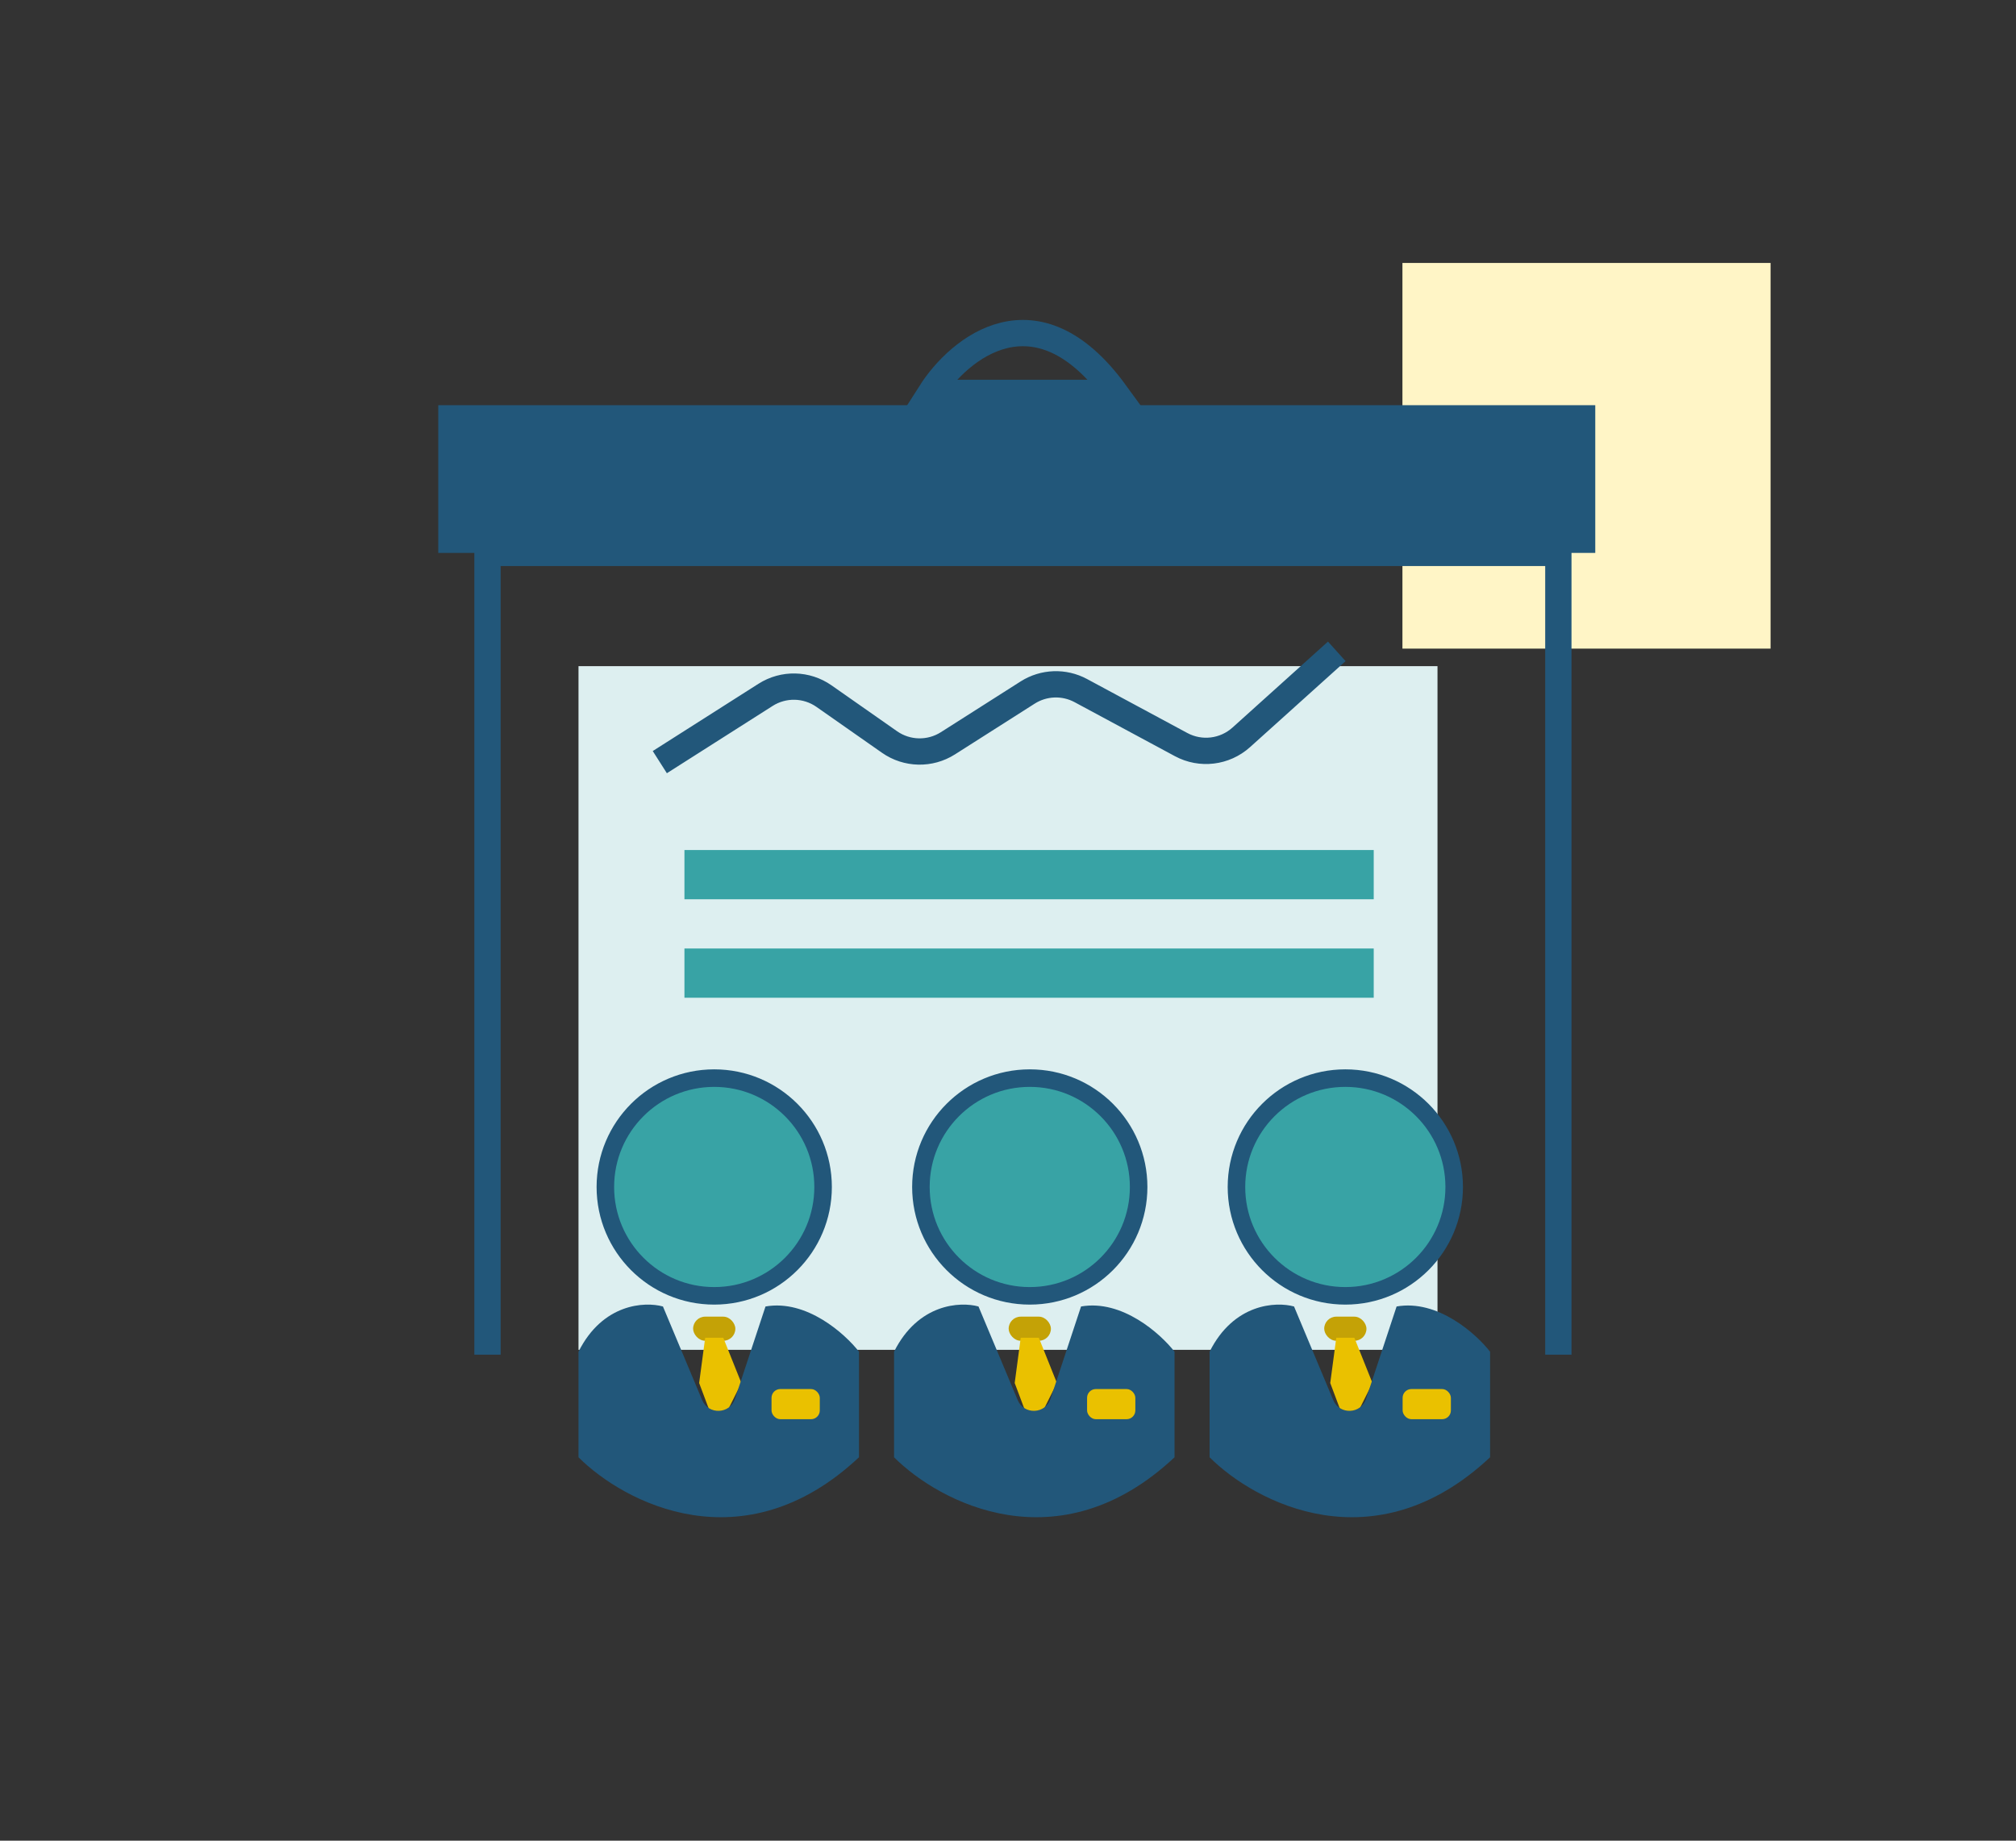 <svg width="115" height="105" viewBox="0 0 115 105" fill="none" xmlns="http://www.w3.org/2000/svg">
<rect x="0" y="0" width="115" height="105" fill="#333333" stroke="none"/>
<rect x="33" y="38" width="49" height="39" fill="#DDEFF0"/>
<rect x="80" y="15" width="21" height="22" fill="#FFF5C6"/>
<rect x="39.538" y="75.107" width="2.409" height="1.376" rx="0.688" fill="#C4A206"/>
<path d="M39.882 78.893L40.226 76.312H41.258L42.29 78.893L40.914 81.645L39.882 78.893Z" fill="#EAC100"/>
<circle cx="40.742" cy="67.71" r="6.21" fill="#38A3A5" stroke="#22577A"/>
<path d="M33 83.129V77.107C34.376 74.355 36.785 74.24 37.817 74.527L40.053 79.867C40.41 80.72 41.635 80.673 41.925 79.795L43.667 74.527C46.007 74.114 48.197 76.075 49 77.107V83.129C42.394 89.322 35.581 85.709 33 83.129Z" fill="#22577A"/>
<rect x="44.011" y="79.237" width="2.753" height="1.72" rx="0.5" fill="#EAC100"/>
<rect x="57.538" y="75.107" width="2.409" height="1.376" rx="0.688" fill="#C4A206"/>
<path d="M57.882 78.893L58.226 76.312H59.258L60.29 78.893L58.914 81.645L57.882 78.893Z" fill="#EAC100"/>
<circle cx="58.742" cy="67.71" r="6.21" fill="#38A3A5" stroke="#22577A"/>
<path d="M51 83.129V77.107C52.376 74.355 54.785 74.24 55.817 74.527L58.053 79.867C58.41 80.72 59.635 80.673 59.925 79.795L61.667 74.527C64.007 74.114 66.197 76.075 67 77.107V83.129C60.394 89.322 53.581 85.709 51 83.129Z" fill="#22577A"/>
<rect x="62.011" y="79.237" width="2.753" height="1.72" rx="0.5" fill="#EAC100"/>
<rect x="75.538" y="75.107" width="2.409" height="1.376" rx="0.688" fill="#C4A206"/>
<path d="M75.882 78.893L76.226 76.312H77.258L78.29 78.893L76.914 81.645L75.882 78.893Z" fill="#EAC100"/>
<circle cx="76.742" cy="67.71" r="6.21" fill="#38A3A5" stroke="#22577A"/>
<path d="M69 83.129V77.107C70.376 74.355 72.785 74.24 73.817 74.527L76.053 79.867C76.41 80.72 77.635 80.673 77.925 79.795L79.667 74.527C82.007 74.114 84.197 76.075 85 77.107V83.129C78.394 89.322 71.581 85.709 69 83.129Z" fill="#22577A"/>
<rect x="80.011" y="79.237" width="2.753" height="1.72" rx="0.5" fill="#EAC100"/>
<rect x="39.043" y="54.106" width="39.319" height="2.809" fill="#38A3A5"/>
<rect x="39.043" y="48.489" width="39.319" height="2.809" fill="#38A3A5"/>
<rect x="25" y="23.114" width="66" height="8.426" fill="#22577A"/>
<path d="M53.085 22.412C54.723 19.837 59.123 16.233 63.617 22.412H53.085Z" stroke="#22577A" stroke-width="1.5"/>
<path d="M27.808 77.276V31.539H88.894V77.276" stroke="#22577A" stroke-width="1.5"/>
<path d="M37.638 43.475L43.672 39.636C44.695 38.985 46.009 39.014 47.003 39.709L50.742 42.327C51.735 43.022 53.05 43.051 54.073 42.4L58.622 39.505C59.539 38.922 60.699 38.88 61.655 39.395L67.375 42.474C68.49 43.075 69.862 42.91 70.804 42.063L76.255 37.156" stroke="#22577A" stroke-width="1.5"/>
</svg>
